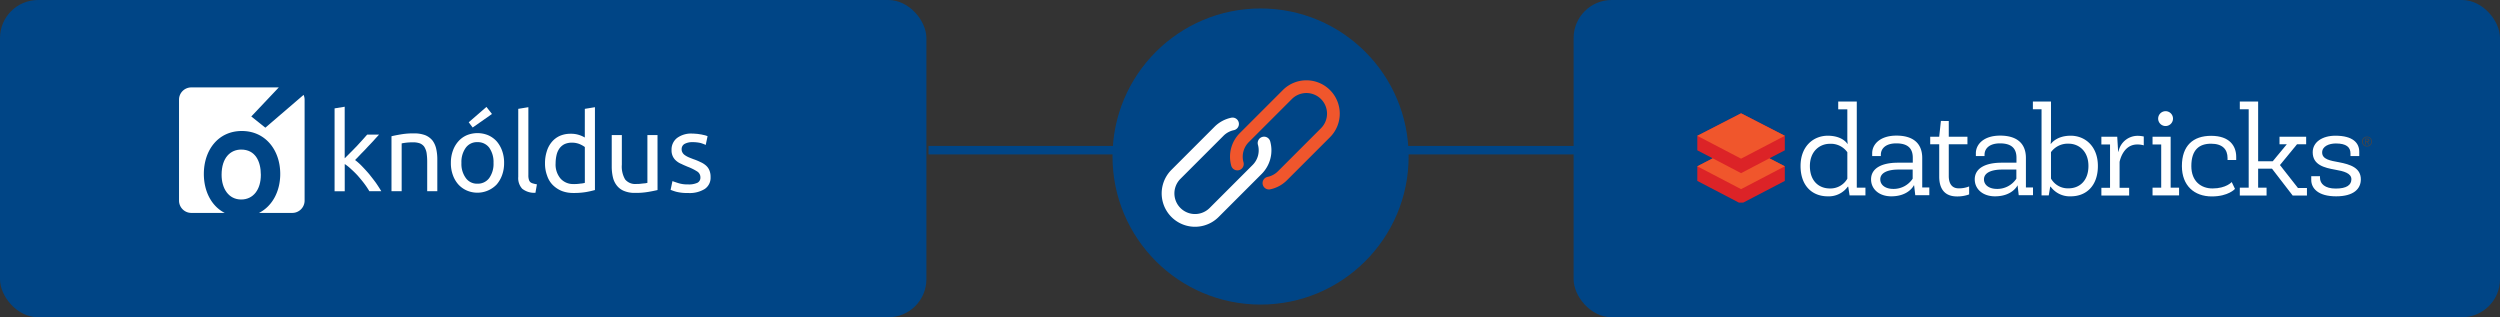<svg id="Component_6_1" data-name="Component 6 – 1" xmlns="http://www.w3.org/2000/svg" width="591" height="75" viewBox="0 0 591 75">
  <rect x="0" y="0" width="591" height="75" fill="#333333" stroke="none"/>
  <line id="Line_110" data-name="Line 110" x2="158" transform="translate(219.5 35.5)" fill="none" stroke="#004586" stroke-width="2"/>
  <rect id="Rectangle_2049" data-name="Rectangle 2049" width="219" height="75" rx="9" fill="#004586"/>
  <rect id="Rectangle_2050" data-name="Rectangle 2050" width="219" height="75" rx="9" transform="translate(372)" fill="#004586"/>
  <circle id="Ellipse_373" data-name="Ellipse 373" cx="35" cy="35" r="35" transform="translate(263 2)" fill="#004586"/>
  <g id="Layer_x0020_1" transform="translate(-1248.679 -243.333)">
    <g id="_393005240" transform="translate(1291 264)">
      <path id="Path_39" data-name="Path 39" d="M1758.63,940c-2.478,0-4.629,1.847-4.629,5.977,0,3.217,1.652,5.825,4.629,5.825,2.869,0,4.651-2.347,4.651-5.825C1763.28,942.738,1761.95,940,1758.63,940Z" transform="translate(-1743.937 -925.308)" fill="#fff" fill-rule="evenodd"/>
      <path id="Path_40" data-name="Path 40" d="M1320.45,265.76l-9.041,7.759-3.325-2.652,6.5-6.868h-20.669A2.894,2.894,0,0,0,1291,266.89v23.864a2.913,2.913,0,0,0,2.912,2.912h7.889c-3.151-1.608-4.933-5.129-4.933-9.215,0-5.607,3.369-10.15,8.976-10.15s9.085,4.542,9.085,10.15c0,4.086-1.847,7.607-5.021,9.215h7.868a2.912,2.912,0,0,0,2.912-2.912V266.891a2.846,2.846,0,0,0-.241-1.131Z" transform="translate(-1291 -264)" fill="#fff" fill-rule="evenodd"/>
      <path id="Path_41" data-name="Path 41" d="M4446.19,476l-4.19,3.63.935,1.239,4.564-3.2Z" transform="translate(-4373.517 -471.392)" fill="#fff" fill-rule="evenodd"/>
      <path id="Path_42" data-name="Path 42" d="M2987.85,486.606a13.789,13.789,0,0,1,1.652,1.478c.565.587,1.13,1.2,1.7,1.869.543.7,1.087,1.369,1.587,2.065.478.7.913,1.369,1.26,1.956h-2.825a19.643,19.643,0,0,0-1.239-1.847c-.478-.63-.978-1.217-1.478-1.8a21.448,21.448,0,0,0-1.586-1.565,10.39,10.39,0,0,0-1.521-1.217v6.433H2983V474.391l2.391-.391v12.193c.413-.413.891-.869,1.369-1.369.5-.478.978-1,1.478-1.5q.717-.782,1.369-1.5c.435-.478.783-.891,1.109-1.239h2.8c-.391.435-.825.891-1.282,1.413-.478.522-.956,1.021-1.456,1.543-.478.543-1,1.065-1.5,1.565-.5.543-1,1.043-1.435,1.5Z" transform="translate(-2946.227 -469.436)" fill="#fff" fill-rule="evenodd"/>
      <path id="Path_43" data-name="Path 43" d="M3602,764.674c.543-.13,1.282-.283,2.2-.435a16.815,16.815,0,0,1,3.129-.239,7.24,7.24,0,0,1,2.673.435,4.345,4.345,0,0,1,1.7,1.261,5.184,5.184,0,0,1,.87,1.956,11.163,11.163,0,0,1,.261,2.5v7.52h-2.391v-7a14.133,14.133,0,0,0-.152-2.108,4.181,4.181,0,0,0-.565-1.435,2.37,2.37,0,0,0-1.043-.782,4.78,4.78,0,0,0-1.586-.239c-.261,0-.522,0-.8.022s-.543.022-.782.065c-.261.022-.479.065-.674.087-.2.043-.348.065-.435.087v11.3H3602Z" transform="translate(-3551.773 -753.133)" fill="#fff" fill-rule="evenodd"/>
      <path id="Path_44" data-name="Path 44" d="M4985.06,499.234a4.585,4.585,0,0,1-3.129-.956,3.7,3.7,0,0,1-.935-2.8V479.391l2.391-.391v16.083a3.222,3.222,0,0,0,.108.978,1.354,1.354,0,0,0,.325.63,1.584,1.584,0,0,0,.631.326,6.346,6.346,0,0,0,.956.217Z" transform="translate(-4900.802 -474.327)" fill="#fff" fill-rule="evenodd"/>
      <path id="Path_45" data-name="Path 45" d="M5281.41,488.411a6.428,6.428,0,0,0-1.261-.7,4.84,4.84,0,0,0-1.8-.326,4.124,4.124,0,0,0-1.738.348,3.354,3.354,0,0,0-1.219,1.043,4.438,4.438,0,0,0-.672,1.565,8.886,8.886,0,0,0-.217,1.934,5.115,5.115,0,0,0,1.173,3.608,3.969,3.969,0,0,0,3.086,1.282,8.98,8.98,0,0,0,1.652-.109,4.208,4.208,0,0,0,1-.174Zm0-9.019,2.39-.391v19.582a21.387,21.387,0,0,1-2.108.478,17.106,17.106,0,0,1-2.956.217,7.472,7.472,0,0,1-2.782-.478,6.48,6.48,0,0,1-2.108-1.391,5.577,5.577,0,0,1-1.348-2.217,8.082,8.082,0,0,1-.5-2.912,9,9,0,0,1,.414-2.825,6.189,6.189,0,0,1,1.174-2.217,5.275,5.275,0,0,1,1.912-1.456,6.242,6.242,0,0,1,2.542-.5,6.152,6.152,0,0,1,2.064.3,6.385,6.385,0,0,1,1.3.587Z" transform="translate(-5185.478 -474.327)" fill="#fff" fill-rule="evenodd"/>
      <path id="Path_46" data-name="Path 46" d="M6008.82,795c-.543.13-1.26.283-2.173.435a16.84,16.84,0,0,1-3.13.239,6.516,6.516,0,0,1-2.607-.456,4.137,4.137,0,0,1-1.7-1.261,4.936,4.936,0,0,1-.936-1.956,11.11,11.11,0,0,1-.283-2.478V782h2.391v7a5.983,5.983,0,0,0,.783,3.5,3.06,3.06,0,0,0,2.608,1.065c.238,0,.5,0,.782-.022s.543-.065.782-.087.457-.043.674-.065c.173-.044.326-.065.413-.087V782h2.391Z" transform="translate(-5895.699 -770.742)" fill="#fff" fill-rule="evenodd"/>
      <path id="Path_47" data-name="Path 47" d="M6642.15,778.019a4.833,4.833,0,0,0,2.195-.391,1.334,1.334,0,0,0,.7-1.239,1.635,1.635,0,0,0-.7-1.391,12.309,12.309,0,0,0-2.3-1.152c-.5-.217-1-.413-1.457-.652a4.252,4.252,0,0,1-1.239-.739,3.075,3.075,0,0,1-.826-1.065,3.285,3.285,0,0,1-.3-1.521,3.445,3.445,0,0,1,1.3-2.825,5.591,5.591,0,0,1,3.585-1.043c.392,0,.739.043,1.13.065.391.043.717.109,1.065.152.326.087.608.13.869.2a5.78,5.78,0,0,1,.565.2l-.435,2.065a9.349,9.349,0,0,0-1.216-.456,8.542,8.542,0,0,0-1.979-.2,3.758,3.758,0,0,0-1.76.391,1.386,1.386,0,0,0-.739,1.261,1.459,1.459,0,0,0,.173.761,1.705,1.705,0,0,0,.521.609,5.177,5.177,0,0,0,.848.5c.326.152.739.3,1.239.5a12.954,12.954,0,0,1,1.695.7,4.928,4.928,0,0,1,1.3.826,3.1,3.1,0,0,1,.782,1.108,3.948,3.948,0,0,1,.283,1.608,3.187,3.187,0,0,1-1.37,2.8,6.751,6.751,0,0,1-3.934.956,10.5,10.5,0,0,1-2.781-.283A11.955,11.955,0,0,1,6638,779.3l.435-2.065c.283.109.739.261,1.326.456a7.113,7.113,0,0,0,2.391.326Z" transform="translate(-6521.789 -755.09)" fill="#fff" fill-rule="evenodd"/>
      <path id="Path_48" data-name="Path 48" d="M4260.58,768.042a8.087,8.087,0,0,1-.479,2.891,6.984,6.984,0,0,1-1.283,2.217,6.318,6.318,0,0,1-7.063,1.413,5.882,5.882,0,0,1-1.978-1.413,6.652,6.652,0,0,1-1.3-2.217,8.065,8.065,0,0,1-.478-2.891,8.245,8.245,0,0,1,.478-2.891,6.643,6.643,0,0,1,1.3-2.217,5.653,5.653,0,0,1,1.978-1.434,6.663,6.663,0,0,1,5.064,0,5.948,5.948,0,0,1,2,1.434,6.992,6.992,0,0,1,1.284,2.217,8.212,8.212,0,0,1,.479,2.891Zm-2.5,0a5.875,5.875,0,0,0-1.021-3.608,3.364,3.364,0,0,0-2.782-1.3,3.252,3.252,0,0,0-2.739,1.3,5.737,5.737,0,0,0-1.043,3.608,5.631,5.631,0,0,0,1.043,3.586,3.217,3.217,0,0,0,2.739,1.326,3.323,3.323,0,0,0,2.782-1.326,5.765,5.765,0,0,0,1.021-3.586Z" transform="translate(-4183.733 -750.198)" fill="#fff" fill-rule="evenodd"/>
    </g>
  </g>
  <g id="link" transform="translate(274.671 -23.435)">
    <g id="Group_7111" data-name="Group 7111" transform="translate(16.105 42.421)">
      <g id="Group_7110" data-name="Group 7110">
        <path id="Path_5046" data-name="Path 5046" d="M206.492,44.731a7.88,7.88,0,0,0-5.577-2.31h0a7.838,7.838,0,0,0-5.573,2.307l-10.18,10.18a7.893,7.893,0,0,0-2.014,7.709,1.5,1.5,0,0,0,2.894-.816,4.887,4.887,0,0,1,1.246-4.767l10.18-10.179a4.874,4.874,0,0,1,6.894,6.892l-10.18,10.18a4.858,4.858,0,0,1-2.438,1.321,1.5,1.5,0,1,0,.624,2.942,7.857,7.857,0,0,0,3.94-2.138l10.18-10.178A7.88,7.88,0,0,0,206.492,44.731Z" transform="translate(-182.855 -42.421)" fill="#f0562c"/>
      </g>
    </g>
    <g id="Group_7113" data-name="Group 7113" transform="translate(-0.001 51.232)">
      <g id="Group_7112" data-name="Group 7112">
        <path id="Path_5047" data-name="Path 5047" d="M25.6,148.062a1.5,1.5,0,1,0-2.894.816,4.887,4.887,0,0,1-1.246,4.767l-10.18,10.18a4.874,4.874,0,1,1-6.894-6.892l10.18-10.182A4.852,4.852,0,0,1,17,145.43a1.5,1.5,0,0,0-.59-2.948l-.03.006a7.87,7.87,0,0,0-3.942,2.138l-10.18,10.18A7.883,7.883,0,1,0,13.41,165.952L23.59,155.77a7.893,7.893,0,0,0,2.01-7.708Z" transform="translate(0.001 -142.452)" fill="#fff"/>
      </g>
    </g>
  </g>
  <g id="Group_4" data-name="Group 4" transform="translate(376.045 -256.8)">
    <g id="Group_2" data-name="Group 2" transform="translate(182.317 289.094)">
      <path id="Path_2" data-name="Path 2" d="M616.306,312.691a1.2,1.2,0,0,1,.266-.372,1.115,1.115,0,0,1,.372-.239,1.321,1.321,0,0,1,.9,0,1.114,1.114,0,0,1,.372.239,1.889,1.889,0,0,1,.266.372,1.27,1.27,0,0,1,.106.479,1.043,1.043,0,0,1-.106.479,1.2,1.2,0,0,1-.266.372,1.114,1.114,0,0,1-.372.239,1.32,1.32,0,0,1-.9,0,1.115,1.115,0,0,1-.372-.239,1.888,1.888,0,0,1-.266-.372,1.27,1.27,0,0,1-.106-.479.973.973,0,0,1,.106-.479m.186.877a.679.679,0,0,0,.213.319.956.956,0,0,0,.319.213.887.887,0,0,0,.4.08.849.849,0,0,0,.372-.08,2.218,2.218,0,0,0,.319-.213.958.958,0,0,0,.213-.319,1.038,1.038,0,0,0,0-.8.679.679,0,0,0-.213-.319.955.955,0,0,0-.319-.213.849.849,0,0,0-.372-.08,1.067,1.067,0,0,0-.4.08,1.335,1.335,0,0,0-.319.213.957.957,0,0,0-.213.319,1.037,1.037,0,0,0,0,.8m.984-1.09a.52.52,0,0,1,.372.106.331.331,0,0,1,.106.292.28.28,0,0,1-.106.266.8.8,0,0,1-.266.106l.4.611h-.239l-.372-.585h-.239v.585h-.186v-1.382Zm-.106.611h.133c.053,0,.08,0,.106-.027s.053-.027.08-.08a.2.2,0,0,0,.027-.133c0-.053,0-.08-.027-.106s-.053-.053-.08-.053c-.027-.027-.053-.027-.106-.027h-.4v.452h.266Z" transform="translate(-616.2 -312)" fill="#464547"/>
    </g>
    <path id="Path_3" data-name="Path 3" d="M25.227,296.59l-.027.027v3.429l3.642,1.888L25.2,303.822v3.456l9.836,5.131h1.01l9.836-5.131v-3.456l-3.642-1.888,3.642-1.888v-3.429l-.027-.027L35.542,291.3Z" transform="translate(0 -7.709)" fill="#dc2327"/>
    <path id="Path_4" data-name="Path 4" d="M35.542,334.809l-6.7-3.509L25.2,333.188l10.342,5.4,10.342-5.4L42.241,331.3Z" transform="translate(0 -37.075)" fill="#f0562c"/>
    <path id="Path_5" data-name="Path 5" d="M25.2,296.617l10.342,5.4,10.342-5.4L35.542,291.3Z" transform="translate(0 -7.709)" fill="#f0562c"/>
    <g id="Group_3" data-name="Group 3" transform="translate(49.605 280.8)">
      <path id="Path_6" data-name="Path 6" d="M128.059,290.8h.08s-.08-.9-.08-1.01v-7.151h-2.153V280.8h4.387v20.364h2.047V303h-3.748l-.319-2.074h-.106a5.537,5.537,0,0,1-4.732,2.286c-3.669,0-6.434-2.472-6.434-7.178,0-4.6,2.978-7.151,6.46-7.151,3.536.027,4.6,1.914,4.6,1.914m0,8.241V292.79a4.761,4.761,0,0,0-4.174-1.994c-2.233,0-4.679,1.648-4.679,5.264s2.207,5.29,4.706,5.29a4.592,4.592,0,0,0,4.147-2.313" transform="translate(-117 -280.8)" fill="#fff"/>
      <path id="Path_7" data-name="Path 7" d="M189.776,322.93s-1.223,2.526-5.29,2.526c-2.871,0-4.785-1.7-4.785-4.014,0-2.579,2.446-3.935,6.354-3.935h3.509v-1.17c0-2.393-1.382-3.4-3.908-3.4-2.419,0-3.642,1.17-3.642,2.712v.292h-2.047v-.691c0-2.02,1.781-4.147,5.742-4.147,3.748,0,6.088,1.675,6.088,5.29v6.965h1.675v1.834h-3.323l-.266-2.313h-.106Zm-.239-3.8H186.16c-2.446,0-4.28.718-4.28,2.313,0,1.382,1.276,2.26,3.057,2.26a5.384,5.384,0,0,0,4.6-2.419Z" transform="translate(-163.031 -303.045)" fill="#fff"/>
      <path id="Path_8" data-name="Path 8" d="M236.687,298.1v3.722H241.1V303.6h-4.413v7.5c0,1.967.877,2.924,2.313,2.924a6.338,6.338,0,0,0,2.5-.452v1.888a8.1,8.1,0,0,1-2.871.479c-2.685,0-4.2-1.542-4.2-4.706V303.6H232.3v-1.781h2.127l.4-3.722Z" transform="translate(-201.648 -293.501)" fill="#fff"/>
      <path id="Path_9" data-name="Path 9" d="M281.976,322.93s-1.223,2.526-5.29,2.526c-2.871,0-4.785-1.7-4.785-4.014,0-2.579,2.446-3.935,6.354-3.935h3.509v-1.17c0-2.393-1.382-3.4-3.908-3.4-2.419,0-3.642,1.17-3.642,2.712v.292h-2.047v-.691c0-2.02,1.781-4.147,5.742-4.147,3.749,0,6.088,1.675,6.088,5.29v6.965h1.675v1.834h-3.376l-.266-2.313h-.053Zm-.239-3.8H278.36c-2.446,0-4.28.718-4.28,2.313,0,1.382,1.276,2.26,3.057,2.26a5.384,5.384,0,0,0,4.6-2.419v-2.153Z" transform="translate(-230.72 -303.045)" fill="#fff"/>
      <path id="Path_10" data-name="Path 10" d="M327.694,300.925,327.348,303h-1.7V282.634H323.6V280.8h4.28v8.986c0,.106-.08,1.01-.08,1.01h.08s1.249-1.914,4.652-1.914c3.456,0,6.434,2.552,6.434,7.151,0,4.706-2.765,7.178-6.407,7.178a5.559,5.559,0,0,1-4.759-2.286Zm.186-8.162v6.247a4.576,4.576,0,0,0,4.174,2.313c2.472,0,4.679-1.7,4.679-5.29,0-3.642-2.419-5.264-4.652-5.264a4.883,4.883,0,0,0-4.2,1.994" transform="translate(-268.676 -280.8)" fill="#fff"/>
      <path id="Path_11" data-name="Path 11" d="M394.549,313.56a5.253,5.253,0,0,0-1.569-.213c-3.456,0-4.174,4.121-4.174,4.121v6.115h2.26v1.834H384.5v-1.834h2.047V313.347H384.5v-1.834h3.748l.213,3.536h.08a4.608,4.608,0,0,1,4.466-3.748,6.926,6.926,0,0,1,1.515.159v2.1Z" transform="translate(-313.385 -303.192)" fill="#fff"/>
      <path id="Path_12" data-name="Path 12" d="M434.28,307.478h1.994v1.834H430v-1.834h2.047V297.269H430v-1.834h4.28Zm-1.223-14.569a1.755,1.755,0,1,1,1.781-1.781,1.765,1.765,0,0,1-1.781,1.781" transform="translate(-346.789 -287.114)" fill="#fff"/>
      <path id="Path_13" data-name="Path 13" d="M458.333,318.451c0,3.642,2.339,5.29,5,5.29,3.243,0,4.546-1.515,4.546-1.515l.771,1.622s-1.542,1.781-5.477,1.781c-4.147,0-7.072-2.552-7.072-7.178,0-4.838,2.658-7.151,6.912-7.151,4.36,0,5.928,2.393,5.928,4.971v.744h-2.047v-.452c0-2.074-1.2-3.4-3.908-3.4-2.765,0-4.652,1.409-4.652,5.29" transform="translate(-365.951 -303.192)" fill="#fff"/>
      <path id="Path_14" data-name="Path 14" d="M511.933,294.917h3.456l3.323-4.014h-1.728v-1.781h6.3V290.9h-2.153l-4.041,4.918,4.254,5.423h2.127v1.781h-3.376l-4.892-6.354h-3.27v4.493h1.994v1.861H507.6v-1.861h2.1v-18.53h-2.1V280.8h4.333Z" transform="translate(-403.759 -280.8)" fill="#fff"/>
      <path id="Path_15" data-name="Path 15" d="M573.174,320.824v.319c0,1.436,1.2,2.552,3.722,2.552,2.552,0,3.7-.824,3.7-2.207,0-1.436-1.834-1.914-3.855-2.26-2.5-.452-5.29-1.09-5.29-4.121,0-2.393,2.26-3.908,5.37-3.908,4.121,0,5.636,1.7,5.636,3.8v1.01h-2.074V315.4c0-1.489-.984-2.366-3.456-2.366-1.622,0-3.243.665-3.243,2.127,0,1.648,1.967,1.941,3.988,2.313,2.632.505,5.158,1.3,5.158,4.041,0,2.233-1.675,4.014-5.849,4.014-4.28,0-5.875-1.914-5.875-3.881v-.877h2.074Z" transform="translate(-450.378 -303.118)" fill="#fff"/>
    </g>
  </g>
</svg>

